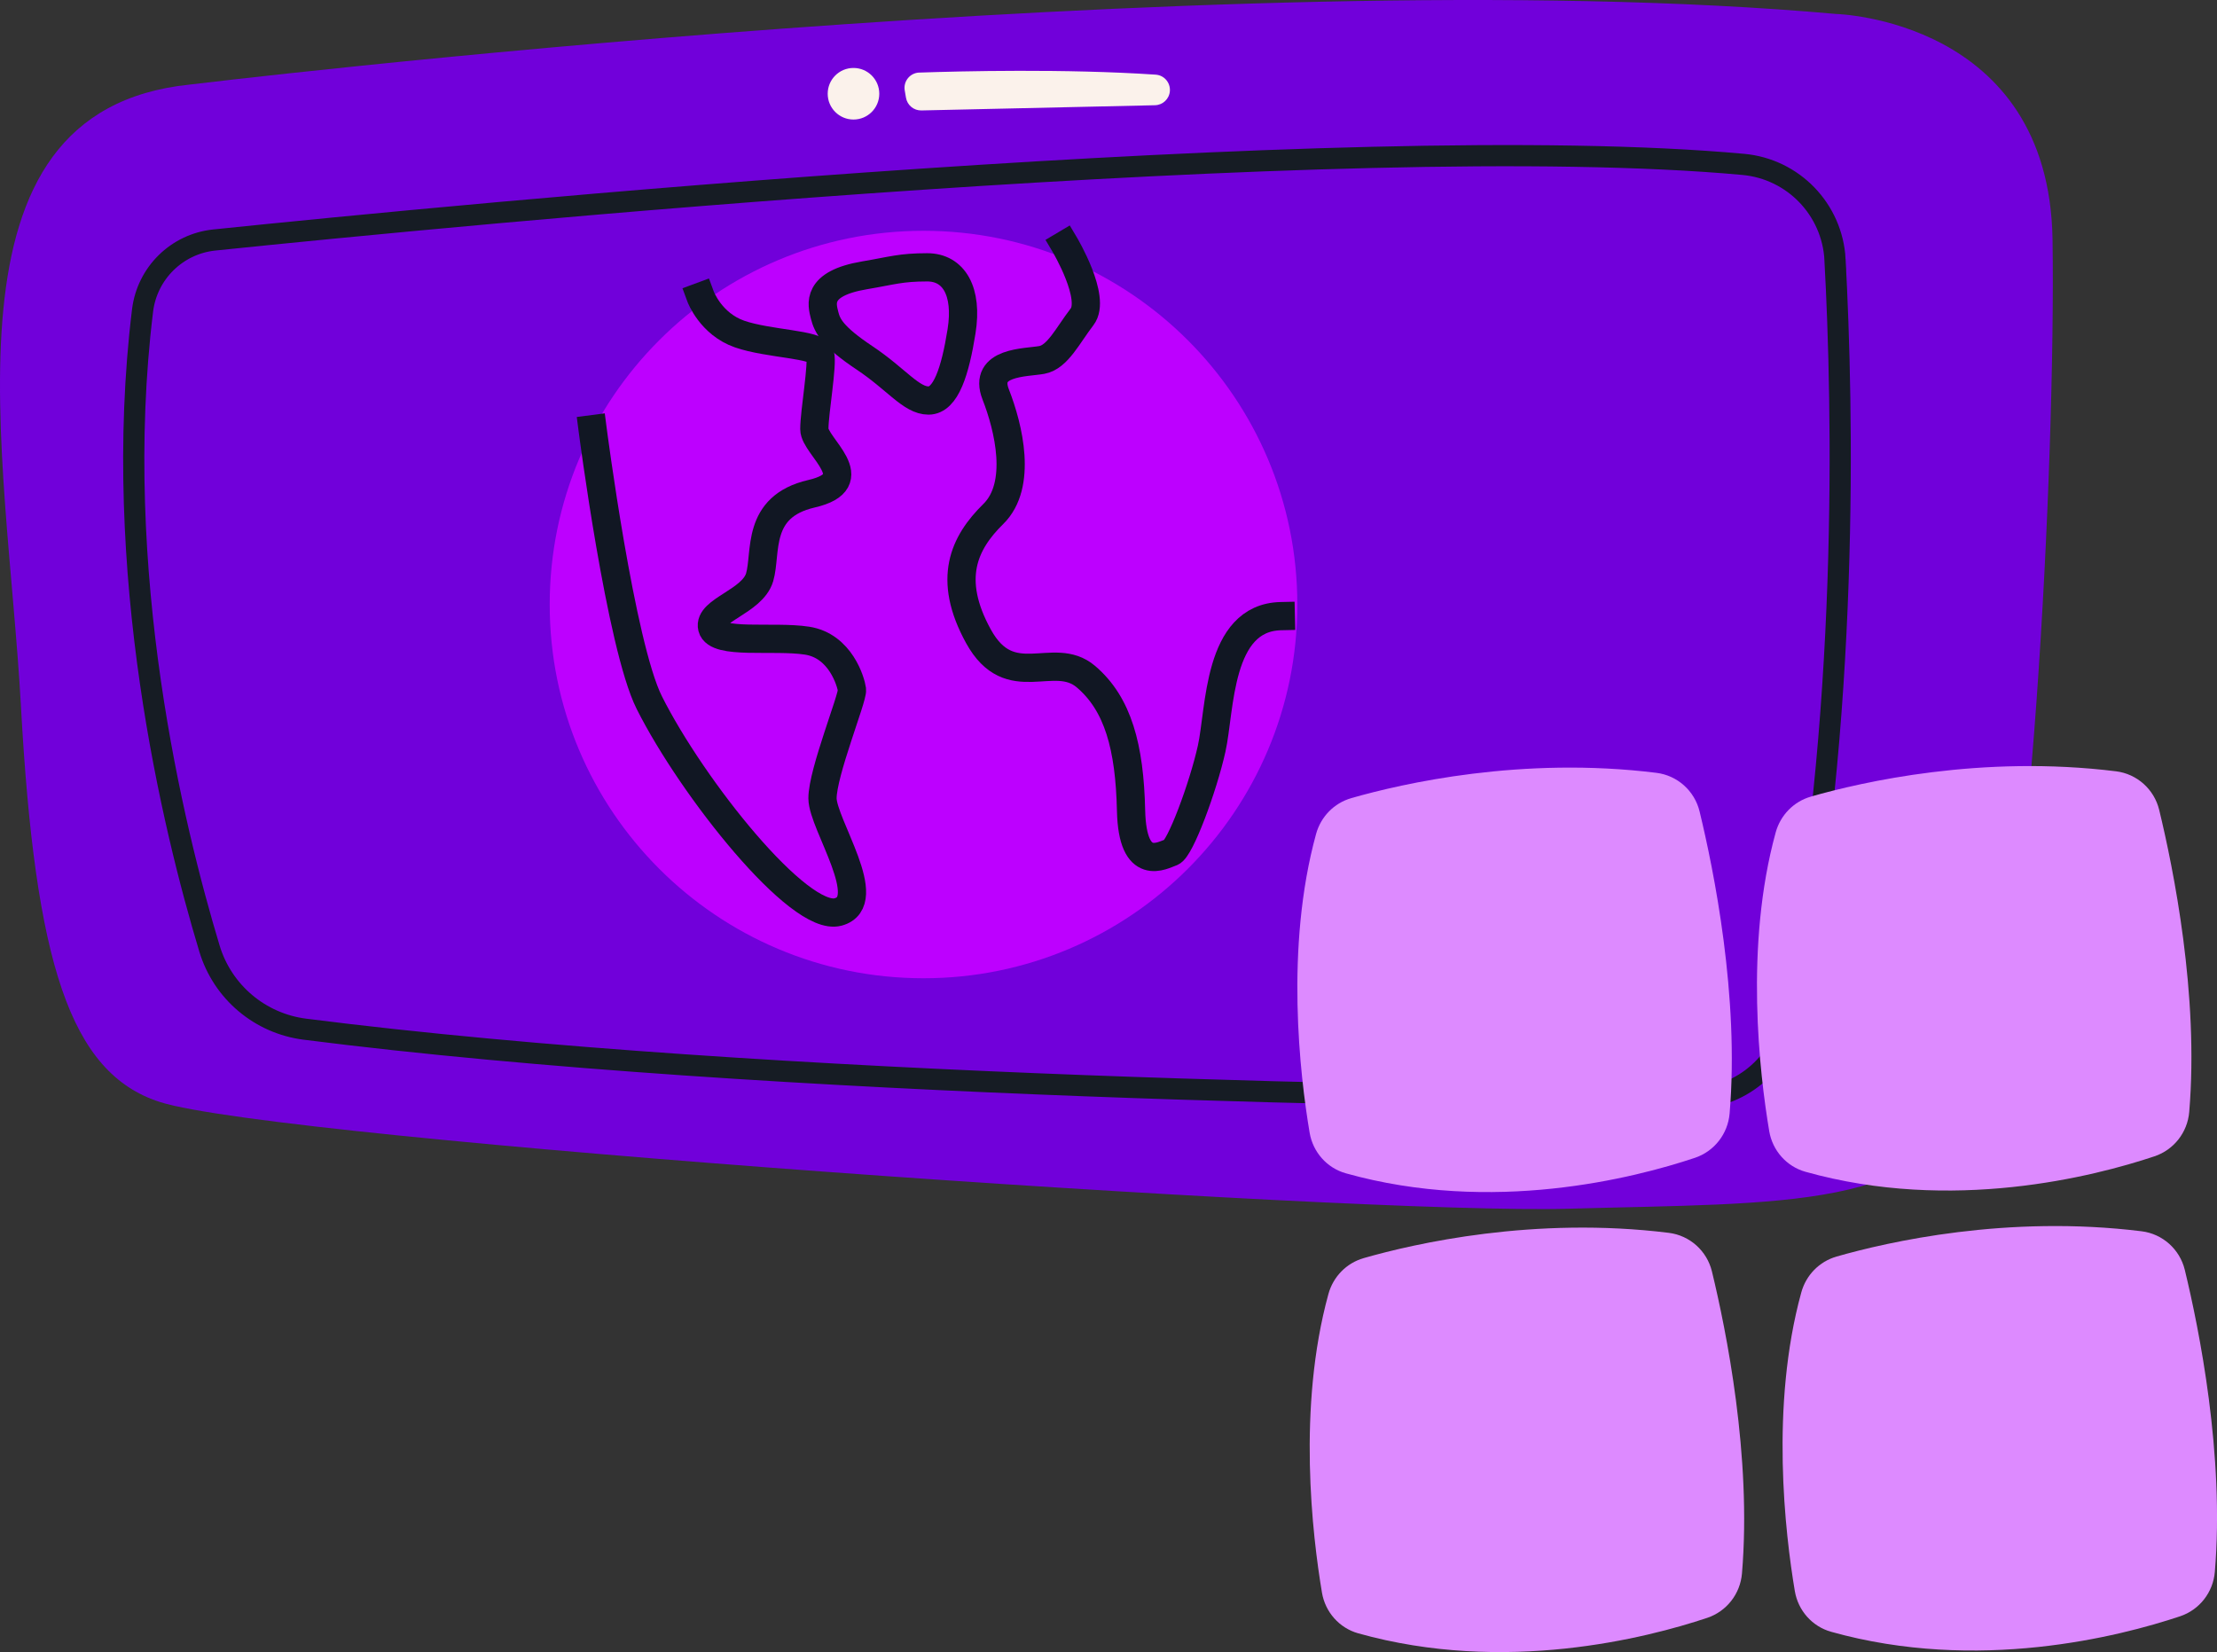 <svg width="314" height="234" viewBox="0 0 314 234" fill="none" xmlns="http://www.w3.org/2000/svg">
<rect x="0" y="0" width="314" height="234" fill="#333333" stroke="none"/>
<g clip-path="url(#clip0_4700_9550)">
<path d="M26.856 11.981C26.856 11.981 173.095 -5.819 259.993 1.974C259.993 1.974 290.241 2.708 290.707 33.939C291.172 65.17 287.608 137.394 280.328 154.432C273.048 171.467 252.806 170.339 222.185 171.205C191.564 172.074 39.36 161.473 22.629 156.084C9.888 151.983 4.964 136.286 2.966 100.022C0.965 63.752 -9.641 15.748 26.856 11.981Z" fill="#7100DA"></path>
<path d="M259.897 36.761C261.022 57.49 262.023 102.116 253.576 144.079C252.22 150.81 246.317 155.656 239.451 155.619C206.339 155.439 109.115 154.18 43.177 145.776C36.815 144.966 31.522 140.502 29.669 134.361C24.525 117.316 15.665 80.918 20.191 43.978C20.84 38.686 25.053 34.543 30.356 33.994C64.727 30.441 191.037 18.149 246.917 23.286C253.987 23.935 259.514 29.672 259.901 36.761H259.897Z" stroke="#161C24" stroke-width="3" stroke-miterlimit="10"></path>
<path d="M191.385 113.048C198.647 110.967 215.557 107.1 234.609 109.467C237.58 109.836 240.009 112.02 240.716 114.931C242.731 123.242 246.368 141.163 244.97 157.715C244.725 160.606 242.8 163.079 240.047 164C231.442 166.874 211.368 172.011 190.615 166.191C187.934 165.439 185.947 163.179 185.485 160.433C184.115 152.285 181.976 134.212 186.399 118.126C187.072 115.683 188.945 113.748 191.385 113.051V113.048Z" fill="#DD8AFF"></path>
<path d="M256.48 112.831C263.743 110.751 280.653 106.883 299.705 109.25C302.676 109.619 305.105 111.803 305.812 114.714C307.827 123.025 311.463 140.946 310.066 157.498C309.821 160.389 307.896 162.863 305.142 163.784C296.538 166.657 276.464 171.794 255.711 165.974C253.03 165.222 251.043 162.963 250.58 160.217C249.211 152.068 247.071 133.995 251.495 117.909C252.167 115.466 254.041 113.531 256.48 112.834V112.831Z" fill="#DD8AFF"></path>
<path d="M260.107 177.983C267.37 175.903 284.28 172.036 303.332 174.402C306.302 174.771 308.731 176.955 309.439 179.867C311.454 188.177 315.09 206.099 313.693 222.651C313.448 225.541 311.523 228.015 308.769 228.936C300.165 231.81 280.091 236.946 259.338 231.127C256.657 230.375 254.67 228.115 254.207 225.369C252.838 217.221 250.698 199.147 255.122 183.061C255.794 180.619 257.668 178.684 260.107 177.987V177.983Z" fill="#DD8AFF"></path>
<path d="M193.135 178.204C200.397 176.124 217.307 172.257 236.359 174.623C239.33 174.992 241.759 177.176 242.466 180.087C244.481 188.398 248.118 206.319 246.72 222.871C246.475 225.762 244.55 228.236 241.797 229.157C233.192 232.03 213.118 237.167 192.365 231.347C189.684 230.595 187.697 228.336 187.235 225.59C185.865 217.441 183.726 199.368 188.149 183.282C188.822 180.84 190.695 178.904 193.135 178.207V178.204Z" fill="#DD8AFF"></path>
<path d="M130.202 10.28C135.992 10.083 150.886 9.717 163.68 10.573C164.877 10.652 165.778 11.694 165.695 12.891C165.615 14.009 164.698 14.882 163.58 14.906L130.502 15.644C129.426 15.668 128.498 14.902 128.315 13.84L128.139 12.808C127.918 11.515 128.888 10.321 130.202 10.276V10.28Z" fill="#FBF2EB"></path>
<path d="M120.882 16.932C122.9 16.932 124.536 15.296 124.536 13.278C124.536 11.261 122.9 9.625 120.882 9.625C118.864 9.625 117.229 11.261 117.229 13.278C117.229 15.296 118.864 16.932 120.882 16.932Z" fill="#FBF2EB"></path>
<path d="M130.801 138.562C160.042 138.562 183.745 114.862 183.745 85.626C183.745 56.39 160.042 32.69 130.801 32.69C101.561 32.69 77.857 56.39 77.857 85.626C77.857 114.862 101.561 138.562 130.801 138.562Z" fill="#BD00FF"></path>
<path d="M83.93 60.789C83.93 60.789 87.897 91.429 91.965 99.529C98.072 111.686 113.198 130.643 118.691 129.177C124.184 127.714 116.493 116.73 116.493 113.07C116.493 109.409 120.813 98.795 120.668 97.698C120.523 96.601 119.057 91.474 114.299 90.743C109.541 90.011 101.478 91.347 100.863 88.897C100.253 86.451 106.574 85.227 107.591 81.763C108.609 78.296 106.981 71.773 114.93 69.937C122.883 68.102 115.337 63.252 115.337 60.785C115.337 58.319 116.562 51.588 116.152 50.163C115.744 48.735 108.813 48.735 104.735 47.31C100.656 45.882 99.228 42.012 99.228 42.012" stroke="#111723" stroke-width="4" stroke-linecap="square" stroke-linejoin="round"></path>
<path d="M150.816 34.674C150.816 34.674 155.301 42.218 153.262 44.868C151.223 47.517 149.795 50.577 147.552 50.984C145.309 51.391 139.192 51.188 141.027 55.876C142.863 60.564 144.837 68.719 140.689 72.797C136.542 76.875 134.096 81.97 138.581 90.125C143.067 98.28 149.229 91.96 153.793 95.834C158.358 99.709 159.99 105.825 160.194 114.794C160.397 123.764 164.679 121.114 165.904 120.707C167.129 120.3 170.389 111.534 171.614 106.028C172.839 100.523 172.428 87.476 181.402 87.272" stroke="#111723" stroke-width="4" stroke-linecap="square" stroke-linejoin="round"></path>
<path d="M122.448 38.997C126.361 38.338 127.544 37.865 131.319 37.865C135.093 37.865 137.091 41.26 136.187 46.921C135.283 52.582 133.962 56.732 131.509 56.732C129.055 56.732 126.978 53.713 122.452 50.695C117.925 47.676 117.169 46.165 116.79 44.658C116.414 43.147 115.486 40.17 122.452 38.997H122.448Z" stroke="#111723" stroke-width="4" stroke-linecap="square" stroke-linejoin="round"></path>
</g>
<defs>
<clipPath id="clip0_4700_9550">
<rect width="314" height="234" fill="white"></rect>
</clipPath>
</defs>
</svg>
